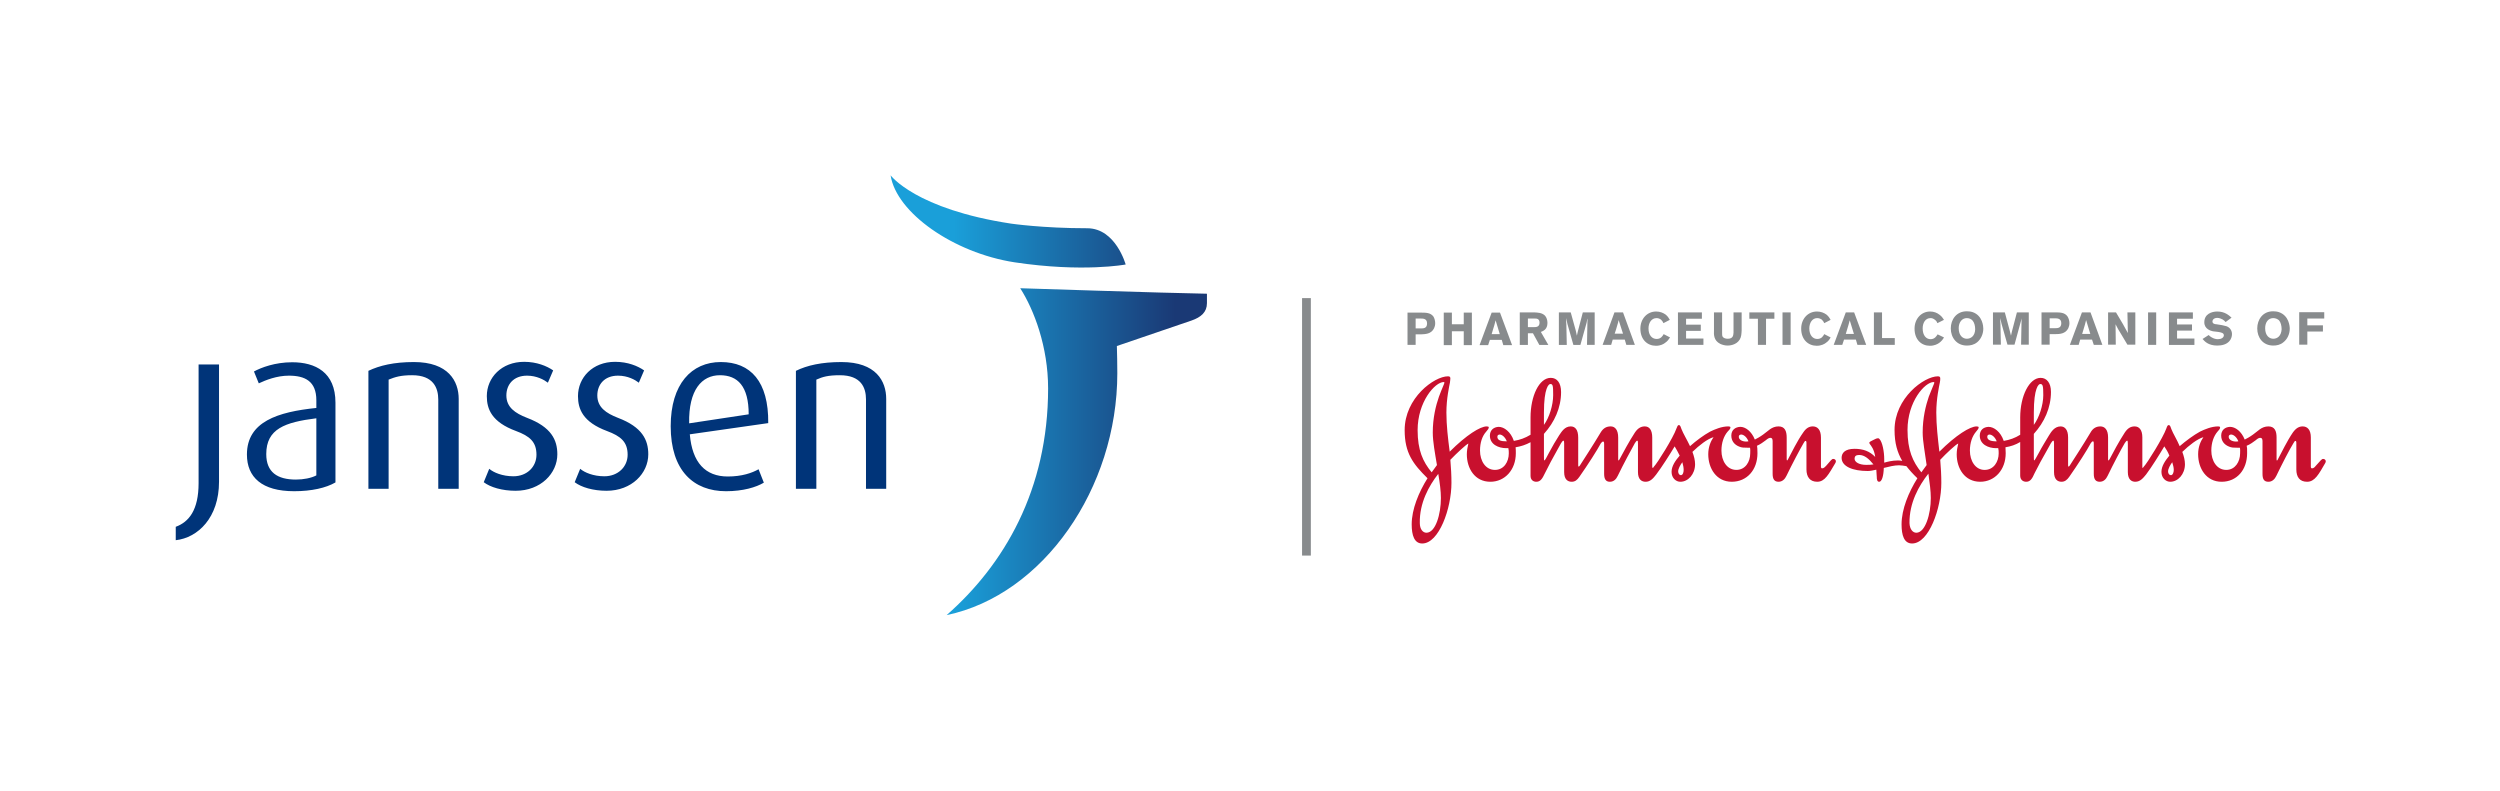 <?xml version="1.0" encoding="UTF-8"?> <svg xmlns="http://www.w3.org/2000/svg" viewBox="0 0 1138 360" width="1138" height="360"> <title>jsn_logo_jj_horz_color_rgb-ai</title> <defs> <linearGradient id="g1" x1="405.4" y1="75.8" x2="549.4" y2="75.8" gradientUnits="userSpaceOnUse"> <stop offset=".2" stop-color="#1a9fd9"></stop> <stop offset=".9" stop-color="#1a3975"></stop> </linearGradient> </defs> <style> .s0 { fill: #c8102e } .s1 { fill: #888b8d } .s2 { fill: url(#g1) } .s3 { fill: #003479 } </style> <g id="Logo"> <g id="Logo"> <g id="Tagline"> <path id="Johnson+Johnson Signature 3 " fill-rule="evenodd" class="s0" d="m770.4 205.7c0.7 1.9 1.2 3.8 1.2 5.6 0 4.6-3.2 8-6.7 8-2 0-4-1.7-4-4.5 0-2.7 1.8-5.2 3.7-7.4-0.7-1.5-1.6-3-2.3-4.2-2.2 3.7-5.9 9.5-8.4 12.8-1.4 1.8-2.7 3.3-4.8 3.3-1.7 0-3.5-0.9-3.5-4.4v-13c0-0.9 0-1.3-0.4-1.3-0.2 0-0.6 0.5-1 1.1-1.5 2.7-5.3 9.7-7.8 14.9-0.7 1.5-1.8 2.7-3.6 2.7-1.8 0-2.6-1.2-2.6-3.6v-13.6c0-1-0.2-1.1-0.5-1.1-0.3 0-0.6 0.3-1 0.8-1.6 3-5.8 9.6-9.8 15.3-1 1.4-1.9 2.2-3.5 2.2-1.6 0-3.4-0.9-3.4-4.4v-13.1c0-0.8-0.1-1.2-0.3-1.2-0.6 0-1.4 1.6-2.7 4-1.8 3.1-4.6 8.4-5.7 10.7-1.3 2.8-2.2 4-4 4-1.3 0-2.6-0.8-2.6-2.7v-15.3c-2.2 1.2-4.4 1.9-6.8 2.3 0.1 0.9 0.1 1.8 0.1 2.7 0 7.6-5 13-11.6 13-7.1 0-10.7-6.1-10.7-12.5 0-1.6 0.3-3.3 0.7-4.9-1 0.4-5.3 4.4-8.2 7.4 0.3 3.6 0.5 7 0.5 10.5 0 11.7-5.7 27.6-13.3 27.6-3.6 0-4.8-3.7-4.8-8.7 0-6.9 3.2-14.6 7.2-21-6.6-6.5-10.4-11.5-10.4-21.9 0-14.7 13.5-24.5 19.7-24.5 0.8 0 1.1 0.3 1.1 0.9 0 0.5-0.1 1.1-0.2 2-0.3 1.6-1.6 7.2-1.6 13.6 0 5.8 0.7 11.7 1.5 17.8 7.6-7.6 13.9-11.5 16.8-11.5 0.5 0 1 0.1 1 0.4 0 0.6-0.5 1.2-1.2 2-1.8 2-2.8 5-2.8 8.6 0 4.7 2.5 8.8 6.8 8.8 4.1 0 6.3-3.7 6.3-7.5 0-0.8 0-1.6-0.2-2.4h-1c-3.5 0-7.4-1.7-7.4-5.7 0-2.5 1.7-3.9 4-4 2.4 0 5.5 2.2 6.9 6.4 2.9-0.5 5.1-1.3 7.6-2.8v-7.9c0-9.7 3.9-18 9.2-18 2.9 0 4.7 2.3 4.7 6.5 0 7.1-3 13.7-7.8 19v10.1c0 1.3 0 2 0.2 2 0.3 0 1.1-1.6 2.1-3.5 1.4-2.7 3.2-5.7 4.6-7.9 1.1-1.6 2.5-4.1 5.3-4.1 2 0 3.4 1.5 3.4 5.1v12.7c0 0.4 0.1 0.5 0.2 0.5 0.2 0 0.3-0.2 0.5-0.4 0.9-1.4 6.3-9.7 9.5-15.1 1.3-2.2 2.9-2.8 4.6-2.8 1.9 0 3.4 1.5 3.4 5.1v9.7c0 0.4 0 0.7 0.1 0.7 0.1 0 0.3-0.1 0.5-0.5 1.5-2.8 4.5-8.4 7-12.2 1.4-2.1 2.9-2.8 4.5-2.8 2 0 3.4 1.5 3.4 5.1v13.2c0 0.5 0.1 0.6 0.3 0.6 0.1 0 0.3-0.3 0.4-0.5 1.6-1.6 8.9-13.3 10.3-17.4 0.4-1 0.6-1.6 1.1-1.6 0.7 0 0.9 1 1.2 1.8 0.8 2.1 2.5 4.8 3.9 7.8 2.8-2.5 6.2-5 9.1-6.6 2.2-1.1 5.4-2.4 8.3-2.4 0.4 0 1 0.1 1 0.4 0 0.8-0.6 1.2-1.3 2-1.7 2-2.8 5-2.8 8.6 0 4.7 2.5 8.8 6.8 8.8 4.1 0 6.3-3.7 6.3-7.5 0-0.8 0.1-1.9-0.1-2.6-0.3 0-0.7 0-1.2 0-1.5 0-2.6 0-3.7-0.5-2.1-0.8-3.6-2.5-3.6-5 0-2.5 1.7-3.9 4.1-4 2.3 0 5.1 2 6.6 5.8 1-0.5 2.3-1.2 3.8-2.3 2.2-1.5 3.8-3.7 7-3.7 2.9 0 3.7 2.2 3.7 5.1v9.7q0 0.7 0.2 0.7c0.1 0 0.4-0.4 0.5-0.7 1.5-2.8 4.1-8.2 6.8-12 1.4-2.1 2.8-2.8 4.4-2.8 2.1 0 3.7 1.5 3.7 5.1v13.2c0 0.5 0.2 0.8 0.5 0.8 0.8 0 1.3-0.6 1.8-1.1 2.2-2.5 2.6-3.2 3.3-3.2 0.6 0 1.2 0.4 1.2 1.1 0 0.2-0.1 0.4-0.2 0.7-3.1 5.2-4.8 8.6-8.3 8.6-3.3 0-4.9-2.2-4.9-5.6v-11.9c0-0.9-0.1-1.1-0.5-1.1-0.2 0-0.4 0.4-0.8 1-1.6 2.7-5.3 9.7-7.8 14.9-0.7 1.5-1.9 2.7-3.6 2.7-1.9 0-2.7-1.2-2.7-3.6v-14.9c0-1-0.3-1.5-1-1.5-0.5 0-1.2 0.3-2.1 1.1-1.1 0.8-2.5 1.9-4 2.5 0.1 0.9 0.2 1.3 0.2 3.4 0 7.6-4.8 13-11.7 13-7 0-10.7-6.1-10.7-12.5 0-3.3 1.1-5.9 2.4-7.8-2.8 0.8-6.5 3.7-9.6 6.7zm-6.5 8.9c0 1.1 0.7 1.7 1.2 1.7 0.9 0 1.3-1.2 1.3-2.4 0-1-0.2-2.1-0.6-3.5-0.9 1.2-1.9 3-1.9 4.2zm-117.6 23.5c0 2.8 1.4 4.4 3 4.4 4.2 0 6.6-8.5 6.6-15.8 0-3.1-0.5-7-1.2-11-4.3 5.5-8.6 13.3-8.4 22.4zm10.9-64.2c-4 0-11.9 9-11.9 21.9 0 9.1 2.4 14.4 6.4 19.2l2.4-3.3c-0.9-5.4-1.9-10.7-1.9-14.8 0-6.7 1.4-12.3 2.8-16.3 1.4-3.8 2.5-6 2.5-6.4 0-0.2-0.1-0.3-0.3-0.3zm45.6 19.5c2.4-3.2 4.2-9 4.2-13.5 0-4.3-0.1-5.1-1.3-5.1-0.7 0-2.9 1.7-2.9 13zm-16.9 7.5c-0.8-2.1-2.3-3.1-3.2-3.1-0.6 0-1.1 0.3-1.1 1 0 1.6 1.5 2.1 4.3 2.1zm109 0.1c0.3 0 0.7-0.1 1-0.1-0.8-2.1-2.3-3.1-3.3-3.1-0.6 0-1.1 0.3-1.1 1 0 1.4 1.6 2.2 3.4 2.2zm69.5 10.8c-2.1 0-4.5 0.6-6.9 1.2-0.1 3.7-0.9 6.3-2.1 6.3-0.9 0-1.1-1-1.1-2.3 0-0.9-0.2-2-0.2-3.2-1.4 0.3-2.7 0.6-3.9 0.6-6.7 0-11.9-2-11.9-6 0-2.1 1.4-4.1 5.9-4.1 3.9 0 6.9 1.1 9.4 3.7-0.5-3.6-1.9-5.1-2.4-5.8-0.3-0.4-0.3-0.6-0.3-0.7 0-0.3 0.9-0.8 1.8-1.2 0.9-0.5 1.6-0.8 2.2-0.8q0.4 0 0.6 0.3c1.4 1.4 2.2 5.9 2.2 9.2v1.6c1.4-0.4 3.7-1 6.1-1 0.6 0 1.3 0 2.1 0.2-2.2-3.8-3.5-8-3.5-14.1 0-14.6 13.5-24.4 19.7-24.4 0.8 0 1.1 0.3 1.1 0.9 0 0.5 0 1.1-0.2 2-0.3 1.6-1.6 7.2-1.6 13.6 0 5.8 0.7 11.7 1.4 17.8 7.6-7.6 14-11.5 16.9-11.5 0.5 0 1 0.1 1 0.4 0 0.6-0.5 1.2-1.2 2-1.7 2-2.8 5-2.8 8.6 0 4.7 2.5 8.8 6.7 8.8 4.2 0 6.4-3.8 6.4-7.5 0-0.8 0-1.6-0.2-2.4h-1c-3.5 0-7.4-1.7-7.4-5.7 0-2.5 1.6-3.9 4-4 2.4 0 5.5 2.2 6.9 6.4 2.8-0.5 5.1-1.3 7.5-2.8v-7.9c0-9.7 4.1-18 9.3-18 2.8 0 4.7 2.3 4.7 6.4 0 7.2-3 13.8-7.8 19.1v10.1c0 1.3 0 2 0.2 2 0.2 0 1.1-1.7 2.1-3.5 1.4-2.7 3.3-5.7 4.6-7.9 1-1.6 2.5-4.1 5.3-4.1 1.9 0 3.4 1.5 3.4 5v12.8c0 0.4 0.1 0.5 0.2 0.5 0.2 0 0.3-0.2 0.5-0.4 0.9-1.4 6.3-9.7 9.5-15.1 1.2-2.2 2.9-2.8 4.5-2.8 2 0 3.5 1.5 3.5 5v9.8c0 0.4 0 0.7 0.1 0.7 0.1 0 0.3-0.1 0.6-0.6 1.4-2.7 4.4-8.3 6.9-12.1 1.4-2.1 2.8-2.8 4.5-2.8 2 0 3.5 1.5 3.5 5v13.3c0 0.5 0 0.6 0.2 0.6 0 0 0.3-0.3 0.4-0.5 1.6-1.6 8.9-13.4 10.3-17.4 0.4-1.1 0.6-1.6 1.1-1.6 0.7 0 0.9 1 1.2 1.8 0.8 2.1 2.5 4.7 3.8 7.8 2.9-2.5 6.3-5 9.2-6.6 2.2-1.1 5.4-2.4 8.3-2.4 0.4 0 0.9 0.1 0.9 0.4 0 0.8-0.5 1.2-1.2 2-1.7 2-2.8 5-2.8 8.6 0 4.7 2.5 8.8 6.8 8.8 4.1 0 6.3-3.8 6.3-7.5 0-0.8 0.1-1.9-0.1-2.6-0.3 0-0.7 0-1.2 0-1.5 0-2.6 0-3.7-0.5-2.1-0.8-3.6-2.5-3.6-5 0-2.5 1.7-3.9 4-4 2.4 0 5.2 2 6.7 5.8 1-0.5 2.3-1.2 3.8-2.3 2.2-1.5 3.8-3.7 7-3.7 2.9 0 3.7 2.2 3.7 5v9.8c0 0.5 0 0.7 0.2 0.7 0.2 0 0.4-0.5 0.5-0.7 1.5-2.8 4.1-8.2 6.7-12 1.5-2.1 2.9-2.8 4.5-2.8 2.1 0 3.7 1.5 3.7 5v13.3c0 0.5 0.2 0.8 0.5 0.8 0.8 0 1.3-0.6 1.7-1.1 2.3-2.5 2.7-3.2 3.4-3.2 0.6 0 1.2 0.4 1.2 1.1 0 0.2-0.1 0.4-0.2 0.7-3 5.2-4.8 8.6-8.3 8.6-3.4 0-4.9-2.2-4.9-5.6v-11.9c0-0.9-0.1-1.1-0.5-1.1-0.2 0-0.4 0.4-0.8 1-1.7 2.7-5.3 9.7-7.8 14.9-0.7 1.5-1.9 2.7-3.6 2.7-2 0-2.7-1.2-2.7-3.6v-14.9c0-1-0.3-1.5-1-1.5-0.6 0-1.2 0.3-2.1 1.1-1.1 0.8-2.5 1.9-4.1 2.5 0.2 0.9 0.2 1.2 0.2 3.4 0 7.6-4.7 13-11.6 13-7 0-10.7-6.1-10.7-12.5 0-3.4 1.1-5.9 2.4-7.8-2.8 0.8-6.5 3.7-9.6 6.7 0.7 1.9 1.2 3.8 1.2 5.6 0 4.6-3.2 8-6.7 8-2 0-4-1.7-4-4.5 0-2.7 1.8-5.2 3.6-7.4-0.6-1.6-1.5-3-2.3-4.2-2.2 3.7-5.8 9.5-8.3 12.8-1.4 1.7-2.7 3.3-4.9 3.3-1.6 0-3.4-0.9-3.4-4.4v-13c0-1-0.1-1.3-0.3-1.3-0.3 0-0.7 0.5-1.1 1.1-1.6 2.7-5.3 9.7-7.8 14.9-0.7 1.5-1.8 2.7-3.6 2.7-1.9 0-2.7-1.2-2.7-3.6v-13.6c0-1-0.1-1.2-0.4-1.2-0.3 0-0.7 0.4-1 0.9-1.6 3-5.8 9.6-9.8 15.3-1 1.4-2 2.2-3.5 2.2-1.6 0-3.4-0.9-3.4-4.4v-13.1c0-0.9-0.1-1.2-0.3-1.2-0.6 0-1.4 1.6-2.7 4-1.8 3.1-4.7 8.4-5.8 10.7-1.2 2.8-2.1 4-3.9 4-1.3 0-2.7-0.8-2.7-2.8v-15.3c-2.1 1.3-4.3 2-6.7 2.4 0 0.9 0.1 1.8 0.1 2.7 0 7.6-5 13-11.6 13-7.1 0-10.7-6.1-10.7-12.5 0-1.6 0.3-3.3 0.7-4.9-1.1 0.4-5.4 4.4-8.2 7.4 0.3 3.5 0.5 7 0.5 10.5 0 11.7-5.7 27.6-13.3 27.6-3.7 0-4.8-3.8-4.8-8.7 0-6.9 3.2-14.6 7.2-21-2-1.9-3.6-3.7-5-5.5-1.2-0.2-2.4-0.4-3.4-0.4zm-18.1-4.7c-1.5 0-2.1 0.6-2.1 1.7 0 1.6 2.2 2.8 5.2 2.8 1.4 0 2.1 0 3.4-0.2-2.1-2.6-4.1-4.3-6.5-4.3zm33.9-33.2c-4 0-11.9 8.9-11.9 21.8 0 9.2 2.4 14.5 6.3 19.3l2.4-3.3c-0.7-5.4-1.8-10.8-1.8-14.8 0-6.7 1.4-12.3 2.8-16.4 1.4-3.7 2.5-5.9 2.5-6.3 0-0.2-0.1-0.3-0.3-0.3zm106.7 40.7c0 1 0.6 1.7 1.3 1.7 0.8 0 1.3-1.2 1.3-2.4 0-1.1-0.3-2.2-0.7-3.5-0.9 1.2-1.9 3-1.9 4.2zm-117.7 23.5c0.1 2.8 1.5 4.4 3.1 4.4 4.1 0 6.6-8.5 6.6-15.8 0-3.1-0.5-7-1.1-11.1-4.4 5.6-8.7 13.3-8.6 22.5zm56.6-44.7c2.4-3.2 4.3-9 4.3-13.5 0-4.3-0.2-5.1-1.4-5.1-0.7 0-2.9 1.7-2.9 13zm-16.9 7.5c-0.8-2.1-2.3-3.1-3.3-3.1-0.5 0-1 0.3-1 1 0 1.5 1.5 2.1 4.3 2.1zm109 0.1c0.3 0 0.7-0.1 1-0.1-0.8-2.1-2.3-3.1-3.3-3.1-0.6 0-1.1 0.3-1.1 1 0 1.4 1.6 2.2 3.4 2.2z"></path> <path id="Pharmaceutical Companies of 1 " fill-rule="evenodd" class="s1" d="m640.7 142.3h5.9c2.4 0 4.6 0 5.9 1.8 0.5 0.8 0.8 2 0.8 3 0 0.9-0.2 1.7-0.5 2.3-1.3 2.7-4 2.7-6 2.8h-2.4v4.8h-3.7zm3.7 2.7v4.5h2.2c1.4 0 3 0 3-2.3 0-2.2-1.8-2.2-2.9-2.2zm25.6-2.7v14.8h-3.7v-6.3h-5.4v6.3h-3.7v-14.8h3.7v5.3h5.4v-5.3zm12.8 0l5.5 14.8h-4l-0.7-2.4h-5.4l-0.8 2.4h-3.9l5.5-14.8zm-2 3.5q-0.3 1.2-0.6 2.3c-0.3 1.1-0.9 2.8-1.2 4h3.7zm11-3.6h6.6c1.6 0.1 3.5 0.1 4.9 1.5 0.7 0.8 1.1 2 1.1 3.3 0 3-2 3.7-3 4.1l3.4 5.9h-4.1l-2.9-5.3h-2.3v5.3h-3.7zm3.7 2.8v3.9h3c0.6 0 2.3 0 2.3-2 0-1.9-1.4-1.9-2.2-1.9zm30.4-2.8v14.8h-3.5l0.2-10.6 0.1-1.4-0.2 0.5c-0.2 0.8-0.2 0.9-0.3 1.5l-2.8 10h-3.2l-2.7-9.5-0.6-2.7c0 1.2 0 1.5 0.1 2.9l0.2 9.3h-3.6v-14.8h5.4l2.3 8.3 0.5 2.3c0.2-1 0.2-1.1 0.4-1.8l2.3-8.8zm12.9 0l5.4 14.8h-3.9l-0.7-2.4h-5.5l-0.7 2.4h-3.9l5.4-14.8zm-2 3.5q-0.2 1.1-0.6 2.3c-0.3 1.1-0.8 2.8-1.2 3.9h3.8zm23.4 7.9c-0.6 0.9-1.1 1.7-2.3 2.5-0.6 0.5-2 1.3-4.1 1.3-3.9 0-7.1-2.8-7.1-7.8 0-4.4 3-7.8 7.2-7.8 1.7 0 3.2 0.6 4.3 1.4 1 0.8 1.5 1.7 1.9 2.4l-2.9 1.5c-0.2-0.5-0.5-1-1.1-1.6-0.7-0.5-1.4-0.7-2-0.7-2.4 0-3.7 2.2-3.7 4.7 0 3.2 1.7 4.8 3.7 4.8 1.9 0 2.7-1.3 3.2-2.2zm3.6-11.4h10.9v2.9h-7.2v2.7h6.7v2.8h-6.7v3.5h7.9v2.9h-11.6zm29 0v8.2c-0.1 1.5-0.1 2.9-0.9 4.2-1.6 2.6-4.9 2.7-5.5 2.7-1.1 0-2.4-0.3-3.4-0.8-2.9-1.5-2.9-4.1-2.8-6.1v-8.2h3.7v9.2c0 0.7 0 1.4 0.2 1.8 0.5 0.8 1.5 1 2.4 1 2.5 0 2.5-1.7 2.6-2.8v-9.2zm3.5 0h11.4v2.9h-3.8v11.9h-3.7v-11.9h-3.9zm18.8 0v14.8h-3.7v-14.8zm18.2 11.4c-0.5 0.9-1 1.7-2.2 2.5-0.6 0.5-2.1 1.3-4.1 1.3-3.9 0-7.1-2.8-7.1-7.8 0-4.4 3-7.8 7.2-7.8 1.7 0 3.2 0.6 4.3 1.4 1 0.8 1.5 1.7 1.9 2.4l-2.9 1.5c-0.2-0.5-0.5-1-1.1-1.6-0.7-0.5-1.5-0.7-2.1-0.7-2.3 0-3.6 2.2-3.6 4.7 0 3.2 1.7 4.8 3.6 4.8 2 0 2.7-1.3 3.2-2.2zm10.7-11.4l5.5 14.8h-4l-0.7-2.4h-5.4l-0.8 2.4h-3.9l5.5-14.8zm-2 3.6q-0.3 1.1-0.6 2.2c-0.3 1.1-0.9 2.9-1.2 4h3.7zm11-3.6h3.7v11.7h5.8v3.1h-9.5zm31.9 11.4c-0.5 0.9-1.1 1.7-2.2 2.5-0.7 0.5-2.1 1.3-4.2 1.3-3.9 0-7-2.8-7-7.8 0-4.4 3-7.8 7.1-7.8 1.7 0 3.2 0.6 4.3 1.5 1.1 0.8 1.5 1.6 2 2.3l-3 1.5c-0.2-0.5-0.4-1-1.1-1.5-0.7-0.6-1.4-0.8-2-0.8-2.4 0-3.6 2.2-3.6 4.7 0 3.2 1.6 4.9 3.6 4.9 1.9 0 2.7-1.4 3.2-2.2zm10.4 3.7c-4.6 0-7.3-3.6-7.3-7.8 0-4 2.5-7.8 7.3-7.8 0.9 0 1.8 0.1 2.7 0.4 4.5 1.6 4.8 6.5 4.8 7.5 0 2.6-1.2 4.9-2.8 6.2-1.5 1.2-3.1 1.5-4.7 1.5zm2.6-11.4c-0.6-0.7-1.6-1.1-2.6-1.1-2.2 0-3.7 1.9-3.7 4.6 0 3.5 2 4.8 3.7 4.8 1.8 0 3.7-1.2 3.8-4.3 0-1.6-0.4-3.1-1.2-4zm25.6-3.7v14.7h-3.5l0.2-10.5v-1.5l-0.1 0.5c-0.2 0.9-0.2 1-0.4 1.6l-2.7 9.9h-3.2l-2.7-9.5-0.6-2.6c0 1.2 0 1.4 0.1 2.8l0.2 9.3h-3.6v-14.7h5.4l2.2 8.2 0.6 2.4c0.2-1 0.2-1.1 0.4-1.8l2.3-8.8zm5.8 0h6c2.4 0 4.5 0 5.8 1.8 0.6 0.9 0.9 2.1 0.9 3.1 0 0.8-0.2 1.6-0.5 2.3-1.3 2.6-4 2.7-6 2.7h-2.5v4.8h-3.7zm3.7 2.7v4.5h2.3c1.3 0 3 0 3-2.3 0-2.2-1.9-2.2-2.9-2.2zm18.6-2.7l5.4 14.8h-3.9l-0.8-2.4h-5.4l-0.7 2.4h-4l5.5-14.8zm-2 3.5q-0.3 1.2-0.6 2.3c-0.3 1.1-0.9 2.9-1.2 4h3.7zm10-3.5h3.6l3.2 5.4c1.2 2.1 1.5 2.7 2.2 4l-0.2-9.4h3.6v14.7h-3.6l-2.8-4.7c-1.3-2.1-1.6-2.6-2.6-4.6l0.1 9.3h-3.5zm21.9 0v14.8h-3.7v-14.8zm5.8 0h10.9v2.9h-7.2v2.6h6.8v2.8h-6.8v3.6h7.9v2.9h-11.6zm18.1 10.3c0.3 0.4 0.7 0.7 1.4 1.1 1 0.6 2 0.8 2.8 0.8 1.5 0 2.7-0.7 2.7-1.8 0-1.1-1.4-1.3-2.5-1.5q-1.3-0.1-2.5-0.3c-0.8-0.2-3.9-0.9-3.9-4.1 0-3.8 3.4-4.9 5.9-4.9 3.4 0 5.3 1.7 6.5 2.8l-2.7 2c-0.4-0.5-0.9-0.9-1.4-1.2-0.6-0.3-1.5-0.7-2.4-0.7-1.5 0-2.2 0.9-2.2 1.6 0 1.1 1.2 1.3 1.8 1.3 1.6 0.2 3.7 0.6 4.6 0.9 1.6 0.6 2.5 2 2.5 3.6 0 1.1-0.4 2.3-1.2 3.2-1.3 1.5-3.4 2-5.5 2-4.2 0-5.8-2-6.7-3zm29.4 4.8c-4.7 0-7.3-3.6-7.3-7.8 0-4 2.5-7.8 7.2-7.8 0.9 0 1.8 0.1 2.7 0.4 4.6 1.6 4.9 6.5 4.9 7.5 0 2.6-1.2 4.9-2.9 6.2-1.4 1.2-3.1 1.5-4.6 1.5zm2.6-11.5c-0.7-0.6-1.6-1-2.6-1-2.3 0-3.7 1.9-3.7 4.6 0 3.5 2 4.8 3.7 4.8 1.8 0 3.6-1.2 3.8-4.3 0-1.6-0.4-3.2-1.2-4.1zm20.6-3.7v2.9h-7.7v3.1h7.1v2.8h-7.1v6h-3.7v-14.8z"></path> <path id="Bar 2 " class="s1" d="m596.7 252.9h-4v-117.2h4z"></path> </g> <g id="Logo"> <path id="Symbol 1 " fill-rule="evenodd" class="s2" d="m512.4 120.4c0 0-19.4 3.7-50.6-1-27.8-4.3-53.8-22.6-56.4-39.6 0 0 11.3 15.4 54.9 22 0 0 14.3 2.1 34.7 2.1 12.9 0.1 17.4 16.5 17.4 16.5zm37 13.3c-18.3-0.3-85-2.5-85-2.5 6.3 9.8 12.7 26.7 12.7 45.6 0 46.2-20.1 80.3-46.2 103.2 44-9.2 77.7-57.8 77.7-110.1 0-4.3-0.1-8.6-0.2-12.4l34-11.6c4.3-1.5 7-3.8 7-7.9 0-2.8 0-4.3 0-4.3z"></path> <path id="Wordmark 1 " fill-rule="evenodd" class="s3" d="m80 245.9v-6.1c6-2.2 10.4-7.6 10.4-19.9v-54h9.3v53.4c0 16.3-9.6 25.5-19.7 26.6zm53.9-22.3c-14.7 0-21.5-6.4-21.5-16.7 0-15 14.1-19.4 31.6-21.2v-3.5c0-8.7-5.2-11.2-12.5-11.2-5.5 0-10.5 2-13.7 3.5l-2.2-5.4c3.3-1.8 9.6-4.2 17.4-4.2 10.5 0 19.7 4.5 19.7 18.4v36.3c-4.3 2.5-10.9 4-18.8 4zm10.1-33.2c-14.3 1.8-22.8 4.8-22.8 16.3 0 8.2 5 11.6 13.5 11.6 3.5 0 7-0.7 9.3-1.9zm55.5 32.1v-40.6c0-5.3-2.2-11.1-11.9-11.1-5.2 0-7.7 0.8-10.7 2v49.7h-9.2v-53.7c5-2.4 11.6-4 20.7-4 15.7 0 20.4 8.7 20.4 16.8v40.9zm35.2 0.9c-6.1 0-11.5-1.6-14.5-3.9l2.5-6.1c2 1.7 6 3.4 11 3.4 6.3 0 10.5-4.4 10.5-9.8 0-5.9-3.1-8.5-9.3-10.8-11.1-4.1-13.3-10-13.3-15.9 0-8.4 6.7-15.6 17-15.6 5.7 0 10.3 1.9 13.2 3.9l-2.4 5.6c-1.7-1.3-5.1-3.2-9.5-3.2-6.2 0-9.4 4.1-9.4 9 0 5.4 4 8.1 9.4 10.2 11.1 4.2 13.8 10.1 13.8 16.6 0 8.6-7.5 16.6-19 16.6zm41.4 0c-6.1 0-11.5-1.6-14.5-3.9l2.5-6.1c2 1.7 6 3.4 11 3.4 6.3 0 10.6-4.4 10.6-9.8 0-5.9-3.2-8.5-9.4-10.8-11-4.1-13.2-10-13.2-15.9 0-8.4 6.6-15.6 16.9-15.6 5.8 0 10.3 1.9 13.2 3.9l-2.4 5.6c-1.7-1.3-5-3.2-9.5-3.2-6.2 0-9.4 4.1-9.4 9 0 5.4 4 8.1 9.4 10.2 11.1 4.2 13.8 10.1 13.8 16.6 0 8.6-7.5 16.6-19 16.6zm37.9-25.7c1.1 12.9 7.1 19.2 17.3 19.2 6.4 0 11-1.6 14-3.3l2.4 6.1c-3.5 2.1-9.5 3.9-17.2 3.9-14.8 0-25.2-9.4-25.2-29.6 0-19.2 9.5-29.2 22.8-29.2 13.6 0 21.8 8.9 21.6 27.8zm13.7-26.9c-8.2 0-14.3 6.6-14 21.9l27.1-4.1c0-12.8-5-17.8-13.1-17.8zm66.5 51.7v-40.7c0-5.3-2.2-11-11.9-11-5.3 0-7.8 0.7-10.7 2v49.7h-9.3v-53.7c5.1-2.5 11.7-4 20.7-4 15.8 0 20.4 8.7 20.4 16.8v40.9z"></path> </g> </g> </g> </svg> 